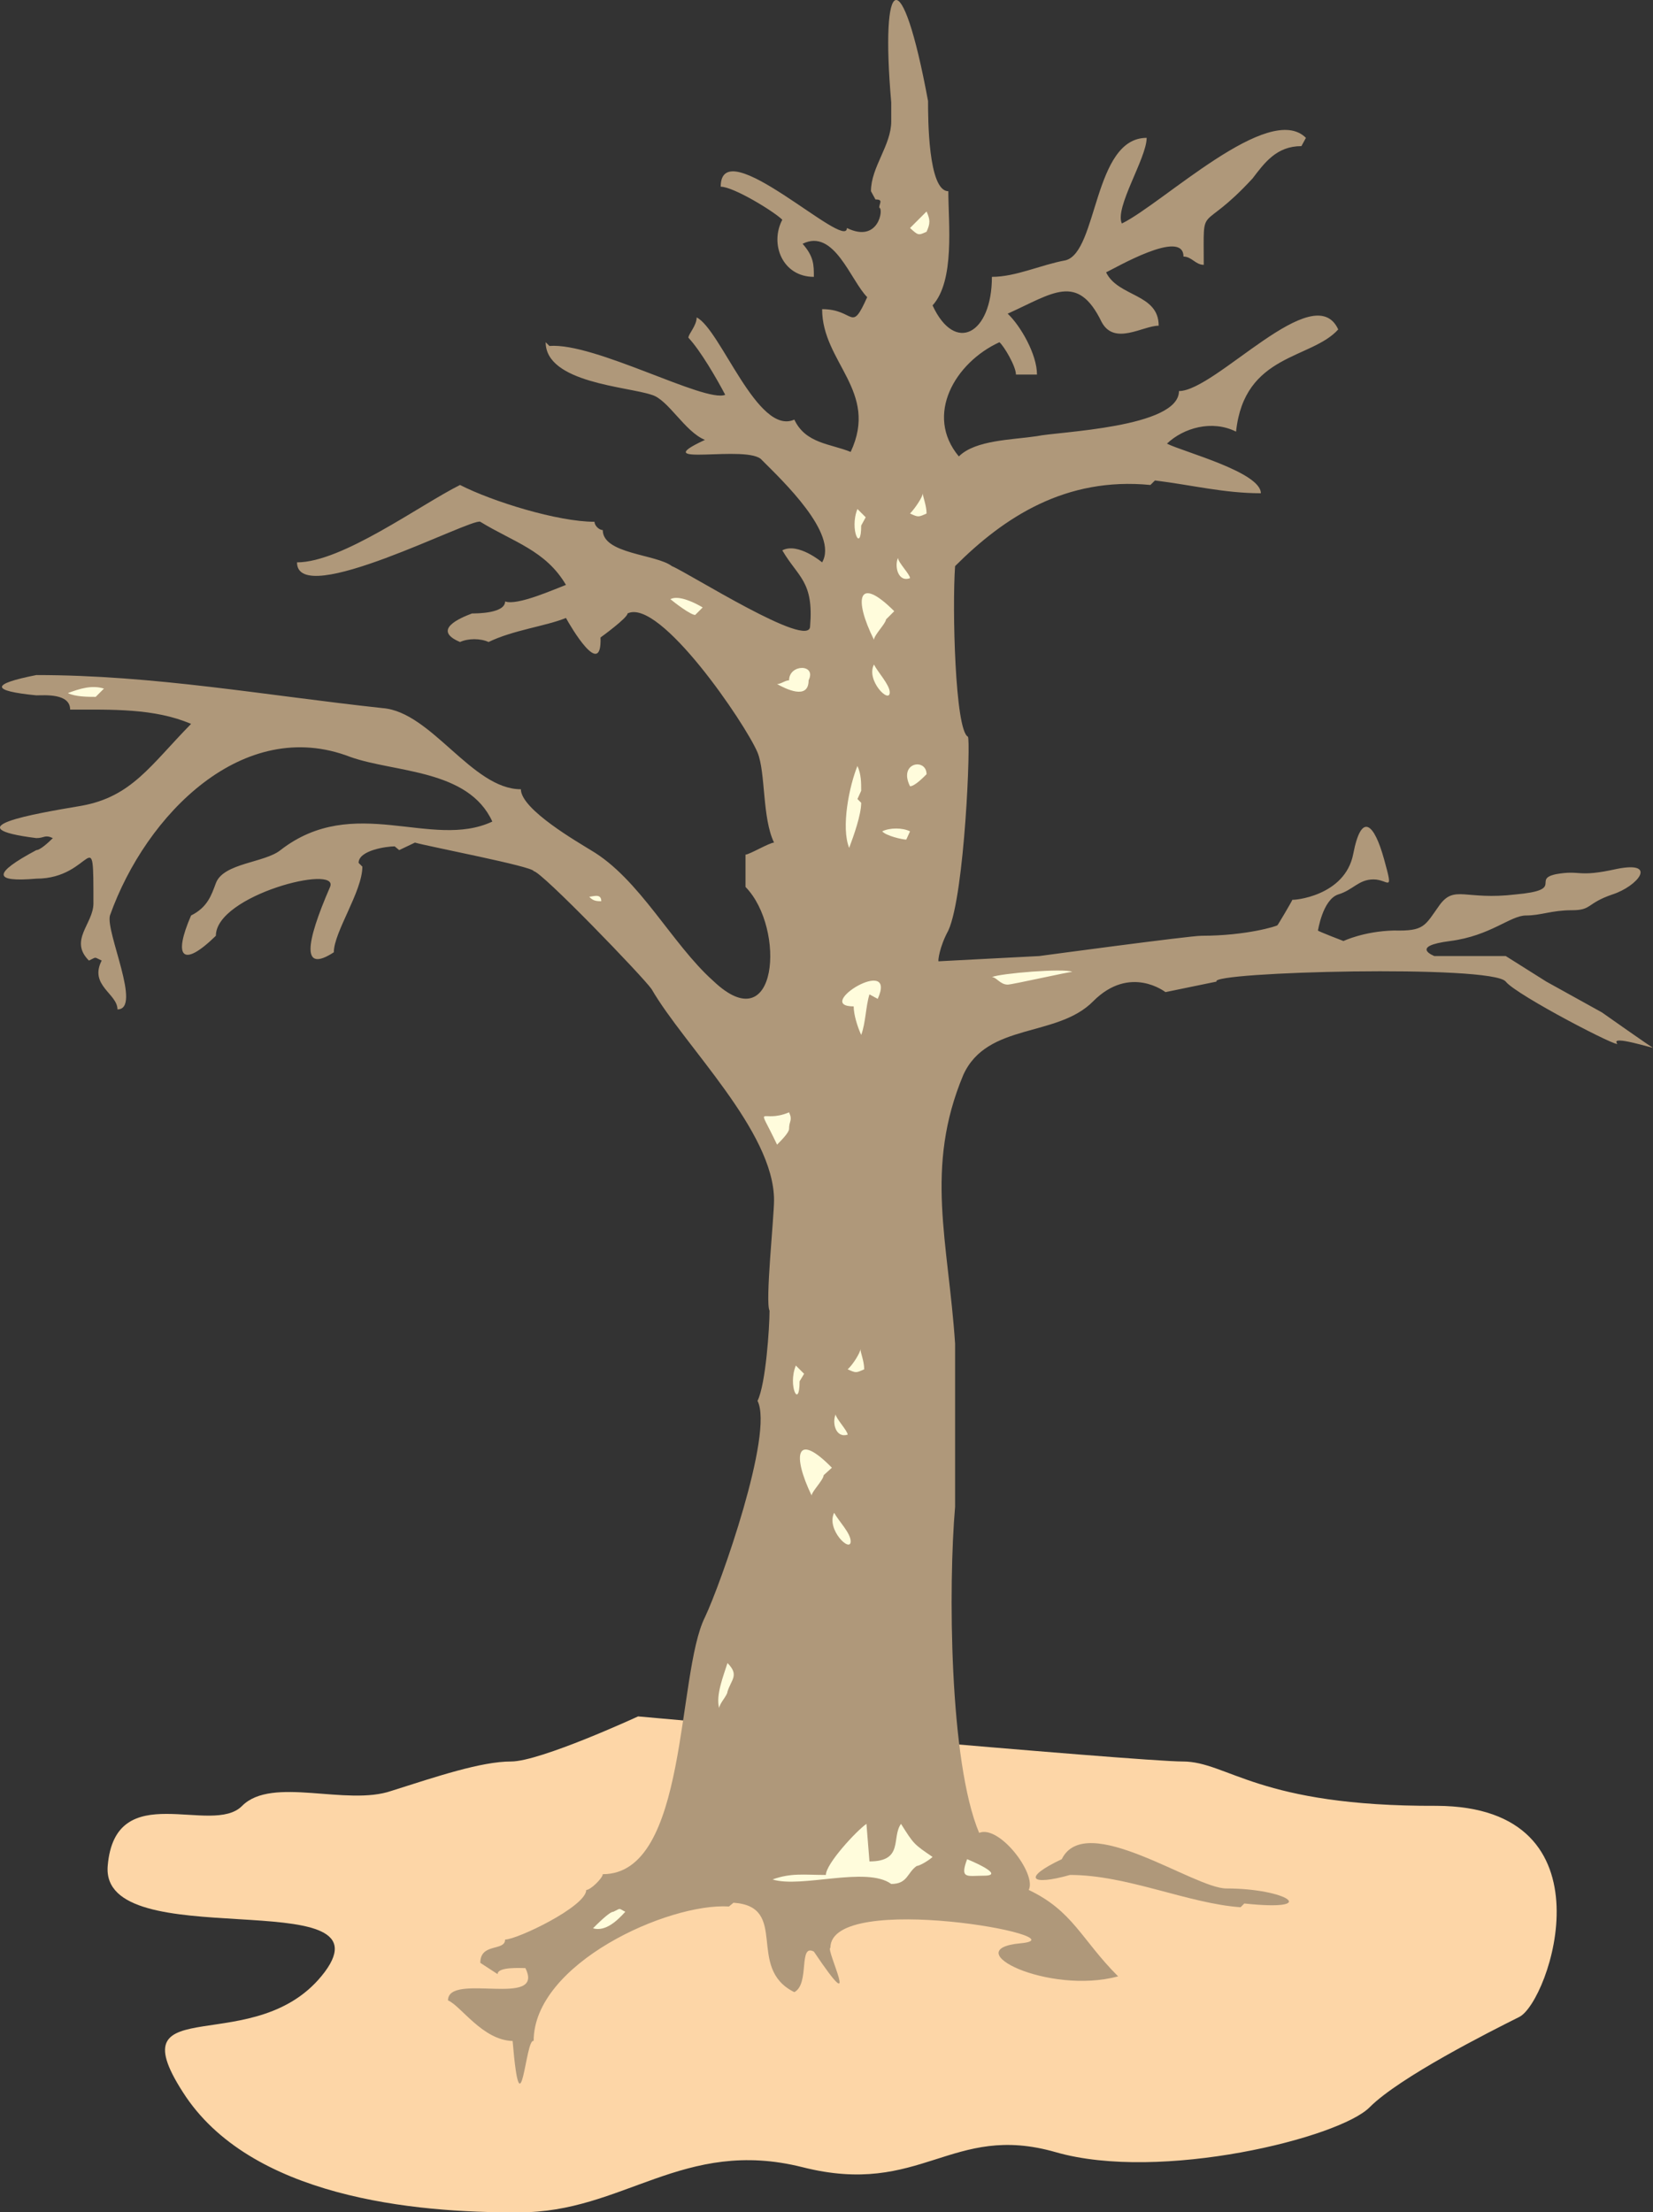 <svg xmlns="http://www.w3.org/2000/svg" width="211.235" height="282.674" viewBox="0 0 158.426 212.006"><rect x="0" y="0" width="158.426" height="212.006" fill="#333333" stroke="none"/><path d="M281.582 481.353s-9.36 4.32-12.168 4.32c-2.88 0-7.128 1.44-11.448 2.808-4.32 1.512-11.448-1.44-14.328 1.44-2.88 2.952-12.168-2.808-12.888 5.76-.72 8.712 27.216 1.512 20.808 10.152-6.48 8.64-20.088 1.44-13.608 11.52 6.408 10.08 22.176 11.592 32.184 11.52 10.008.072 15.768-7.2 27.216-4.32 11.376 2.88 14.256-4.32 24.264-1.44 10.008 2.88 27.216-1.368 30.096-4.32 2.88-2.88 11.448-7.2 14.328-8.64 2.88-1.44 9.288-20.16-7.92-20.232-17.136.072-20.016-4.248-24.336-4.248s-52.2-4.32-52.2-4.32z" style="fill:#fdd6a7" transform="translate(-220.428 -316.87)"/><path d="M311.966 371.12c4.68-4.68 10.584-8.567 18.72-7.775l.432-.432c3.528.432 6.624 1.224 10.152 1.224 0-2.016-7.416-3.96-9-4.752 1.584-1.512 4.32-2.304 6.624-1.152.792-7.488 7.2-6.912 9.792-9.792-2.304-5.04-11.736 5.904-15.264 5.904 0 3.528-11.664 3.888-13.608 4.32-2.376.36-5.904.36-7.488 1.944-3.312-3.96-.36-9 3.888-10.944.432.36 1.584 2.304 1.584 3.096h2.016c0-1.944-1.584-4.68-2.808-5.832 4.32-1.944 6.696-3.96 9 .792 1.224 2.304 3.96.36 5.472.36 0-3.096-3.888-2.736-5.04-5.112.792-.36 7.416-4.248 7.416-1.512.792 0 1.152.792 1.944.792 0-6.264-.432-2.736 4.68-8.28 1.152-1.512 2.304-3.096 4.68-3.096l.432-.792c-3.528-3.528-13.68 6.264-17.64 8.208-.72-1.512 2.376-6.264 2.376-8.208-5.112 0-4.68 10.944-7.776 11.736-2.376.432-4.752 1.584-7.056 1.584 0 5.472-3.528 7.416-5.688 2.736 2.16-2.376 1.512-7.848 1.512-10.944-1.944 0-1.944-7.056-1.944-8.64-2.52-13.608-4.608-12.24-3.528.144v1.8c0 2.304-1.944 4.392-1.944 6.696l.432.792c.792 0 .36.36.36.792.432 0 0 3.456-3.096 1.944 0 2.304-12.096-9.432-12.096-3.96 1.224 0 5.112 2.376 5.904 3.168-1.224 2.304 0 5.472 3.024 5.472 0-1.152 0-1.944-1.08-3.168 3.024-1.512 4.608 3.528 6.192 5.112-1.584 3.528-1.152 1.152-4.32 1.152 0 5.112 5.472 7.848 2.736 13.68-1.944-.792-4.32-.792-5.4-3.096-3.528 1.584-7.056-8.64-9.36-9.792 0 .792-.792 1.584-.792 1.944 1.152 1.224 2.736 3.96 3.528 5.472-1.944.792-12.528-5.04-16.848-4.68l-.36-.36c0 3.888 7.848 4.248 10.152 5.04 1.584.432 3.168 3.528 5.112 4.32-5.904 2.736 4.248.36 5.472 1.944 1.944 1.944 7.344 7.056 5.76 9.792 0 0-2.304-1.944-3.816-1.152 1.512 2.592 3.024 2.952 2.664 7.272 0 2.304-11.664-5.112-13.248-5.76-1.512-1.152-6.624-1.152-6.624-3.456-.36 0-.792-.432-.792-.792-3.528 0-9.792-1.944-12.888-3.528-3.888 1.944-11.304 7.416-15.624 7.416 0 4.536 16.776-4.32 17.568-3.888 3.168 1.944 6.264 2.736 8.208 6.048-1.152.432-4.68 2.016-5.832 1.584 0 1.152-2.736 1.152-3.168 1.152-1.152.432-3.888 1.584-1.152 2.736.792-.36 1.944-.36 2.736 0 2.376-1.152 5.472-1.512 7.416-2.304.432.792 3.456 5.976 3.312 1.872 0 0 2.592-1.872 2.592-2.304 3.096-1.512 11.304 10.584 12.456 13.32.792 1.944.432 6.264 1.584 8.64-.432 0-2.376 1.152-2.736 1.152v3.096c3.888 3.96 3.096 14.904-3.096 9-3.96-3.528-7.056-9.792-11.736-12.528-1.152-.72-6.696-3.888-6.696-5.832-4.68 0-8.568-7.416-13.248-7.776-11.304-1.224-21.888-3.168-33.192-3.168-4.392.864-4.392 1.512 0 1.944.792 0 3.24-.216 3.24 1.368 3.96 0 8.064-.144 11.592 1.368-3.888 3.96-5.688 6.984-10.512 7.848-4.68.792-12.312 2.088-4.32 3.096.792 0 .792-.36 1.584 0-.432.432-1.224 1.152-1.584 1.152-4.176 2.232-4.176 3.096 0 2.736 5.472 0 5.472-5.832 5.472 2.376 0 1.944-2.376 3.528-.432 5.472.792-.36.432-.36 1.224 0-1.224 2.376 1.512 3.168 1.512 4.68 2.376 0-1.152-7.416-.72-9 3.456-9.72 12.816-19.152 23.04-15.192 4.248 1.512 11.304 1.152 13.608 6.192-5.832 2.736-13.248-2.736-20.304 2.736-1.512 1.224-5.472 1.224-6.192 3.168-.432 1.152-.792 2.304-2.376 3.096-1.728 3.96-.864 5.112 2.376 1.944 0-3.888 11.88-6.912 10.944-4.68-2.376 5.472-2.736 8.28.36 6.264 0-1.944 2.736-5.832 2.736-8.208l-.36-.36c0-1.224 2.736-1.584 3.456-1.584l.432.36 1.512-.72c1.224.36 11.376 2.304 11.376 2.736.72 0 10.512 10.152 11.304 11.304 3.168 5.472 11.736 13.608 11.736 20.232 0 1.656-.864 9.792-.432 10.584 0 1.584-.36 7.056-1.152 8.64 1.584 3.096-3.528 17.568-5.04 20.736-2.736 5.472-1.584 24.624-9.792 24.624 0 .36-1.152 1.512-1.584 1.512 0 1.584-6.624 4.752-7.776 4.752 0 1.152-2.376.288-2.376 2.232l1.656 1.08c0-.72 2.232-.576 2.664-.576 1.944 3.888-7.416.36-7.416 3.096 1.224.504 3.312 3.816 6.192 3.888.792 9.36 1.224-.36 2.016 0 0-7.416 12.888-13.248 18.72-12.888l.432-.36c5.4.36 1.152 6.264 5.832 8.568 1.512-.792.36-4.68 1.872-3.888 4.752 7.056 1.08-.288 1.584-.36 0-5.544 24.552-1.008 18.216-.432-6.192.576 2.664 4.968 9.36 3.168-3.528-3.528-4.32-6.264-8.568-8.28.792-1.512-2.808-6.264-4.752-5.472-2.88-6.84-2.952-23.76-2.304-31.248V445.64c-.648-9.792-2.952-16.848.792-25.776 2.304-5.04 9-3.528 12.456-7.056 3.528-3.528 6.912-.864 6.912-.864l4.896-1.008c-.792-.936 26.424-1.656 27.72 0 1.008 1.296 11.304 6.624 10.656 5.904-.576-.792 3.456.504 3.456.432 0 .072-4.896-3.384-4.896-3.384l-5.328-2.952-3.888-2.448h-6.84s-2.448-.936 1.512-1.44c3.888-.504 5.76-2.448 7.272-2.448 1.44 0 2.448-.504 4.392-.504 1.944 0 1.368-.648 3.888-1.512 2.448-.792 4.392-3.24.432-2.448-3.888.864-3.384.072-5.832.504-2.376.504.936 1.512-3.888 1.944-4.824.576-5.832-.936-7.272 1.008-1.44 2.016-1.44 2.52-4.392 2.448-2.88.072-4.824 1.008-4.824 1.008s-2.448-.936-2.448-1.008c0 .072.432-2.952 1.944-3.456 1.44-.432 1.944-1.44 3.384-1.44s1.944 1.44 1.008-1.944c-.936-3.384-2.16-4.608-2.952-.504-.792 4.104-5.832 4.464-5.832 4.392 0 .072-1.44 2.52-1.44 2.448 0 .072-2.952 1.008-7.272 1.008-1.152 0-15.552 1.944-15.552 1.944s-9.72.504-9.648.504c-.072 0 .072-1.368.936-2.952 1.584-3.456 2.16-18.432 1.872-18.576-1.224-.648-1.512-12.312-1.224-16.344z" style="fill:#af987a" transform="translate(-220.428 -316.87)"/><path d="M309.23 339.08c-.792.36-.792.36-1.584-.36l1.584-1.583c.36.792.36 1.152 0 1.944zm-3.888 37.153c0 .36-1.152 1.512-1.152 1.944-1.944-3.888-1.584-6.264 1.944-2.736zm-5.976 82.007c0 .433-1.152 1.585-1.152 1.945-1.872-3.888-1.512-6.192 1.944-2.664zm9.864-92.16c-.792.36-.792.36-1.584 0 .432-.431 1.224-1.583 1.224-1.943 0 .36.36 1.152.36 1.944zm-5.976 82.009c-.792.36-.792.36-1.584 0 .432-.36 1.224-1.584 1.224-1.944 0 .36.36 1.152.36 1.944zm-.288-80.856c0 2.736-1.152.36-.36-1.584l.792.792zm-5.904 82.007c0 2.737-1.152.433-.36-1.511l.792.792zm10.584-76.967c-1.152.432-1.512-1.152-1.152-1.944 0 .432 1.152 1.584 1.152 1.944zm-5.976 82.08c-1.152.36-1.512-1.152-1.152-1.944 0 .36 1.152 1.584 1.152 1.944zm4.032-71.136c0 1.152-2.304-1.152-1.512-2.664.36.72 1.512 1.944 1.512 2.664zm-3.744 81.36c0 1.152-2.376-1.152-1.584-2.736.432.792 1.584 1.944 1.584 2.736zm1.008-71.928-.36.792.36.36c0 1.152-.72 3.168-1.152 4.32-.792-1.944 0-5.904.792-7.848.36.792.36 1.584.36 2.376zm6.264-1.584c-.36.36-1.152 1.152-1.584 1.152-1.152-2.304 1.584-2.736 1.584-1.152zm-11.304-9c0 1.944-2.232.792-3.024.36.36 0 .792-.36 1.152-.36 0-1.584 2.664-1.584 1.872 0zm-10.872-6.265c-.432 0-1.944-1.151-2.376-1.511.792-.432 2.376.36 3.096.792zm20.232 21.529c-.36 0-1.944-.36-2.304-.792.72-.36 1.944-.36 2.664 0zm-2.736 15.264-.792-.432c-.36 1.152-.36 2.736-.792 3.888-.36-.792-.72-1.944-.72-2.736-3.96 0 4.248-5.04 2.304-.72zm12.456-1.368c-.72 0-1.08-.72-1.512-.72.792-.36 6.912-.864 7.704-.504-.36 0-5.76 1.224-6.192 1.224zm-87.408-27.576c-.72 0-1.944 0-2.664-.36 1.152-.432 2.304-.792 3.456-.432zm48.456 19.584c-.36 0-.792 0-1.152-.432.36 0 1.152-.36 1.152.432zm18 21.816c0 .36-.792 1.152-1.152 1.512-2.016-4.248-1.584-1.944 1.152-3.096.36.792 0 .792 0 1.584zm12.24 70.631c-.936.649-.864 1.729-2.448 1.729-2.376-1.728-8.64.432-11.376-.432 1.8-.648 3.024-.432 5.112-.432 0-1.08 2.952-4.248 3.888-4.896l.288 3.6c3.312 0 2.088-2.304 3.024-3.6 1.224 1.944 1.224 1.944 3.024 3.168-.288.288-1.224.864-1.512.864zm-29.088 4.393c.792-.36.432-.36 1.152 0-.72.792-1.872 1.944-3.096 1.584.432-.432 1.584-1.584 1.944-1.584zm35.496-3.456c-1.584 0-2.304.36-1.584-1.584 0 0 3.888 1.584 1.584 1.584zm-24.552-17.64c0 .36-.792 1.152-.792 1.584-.36-1.224.432-3.168.792-4.32 1.152 1.152.36 1.584 0 2.736z" style="fill:#fffcdc" transform="translate(-220.428 -316.87)"/><path d="M337.958 497.84c-3.096 0-13.464-7.487-15.768-2.807-3.816 1.8-3.024 2.592.792 1.512 5.472 0 11.304 2.736 16.344 3.096l.36-.36c7.416.792 4.104-1.44-1.728-1.44z" style="fill:#af987a" transform="translate(-220.428 -316.87)"/></svg>
